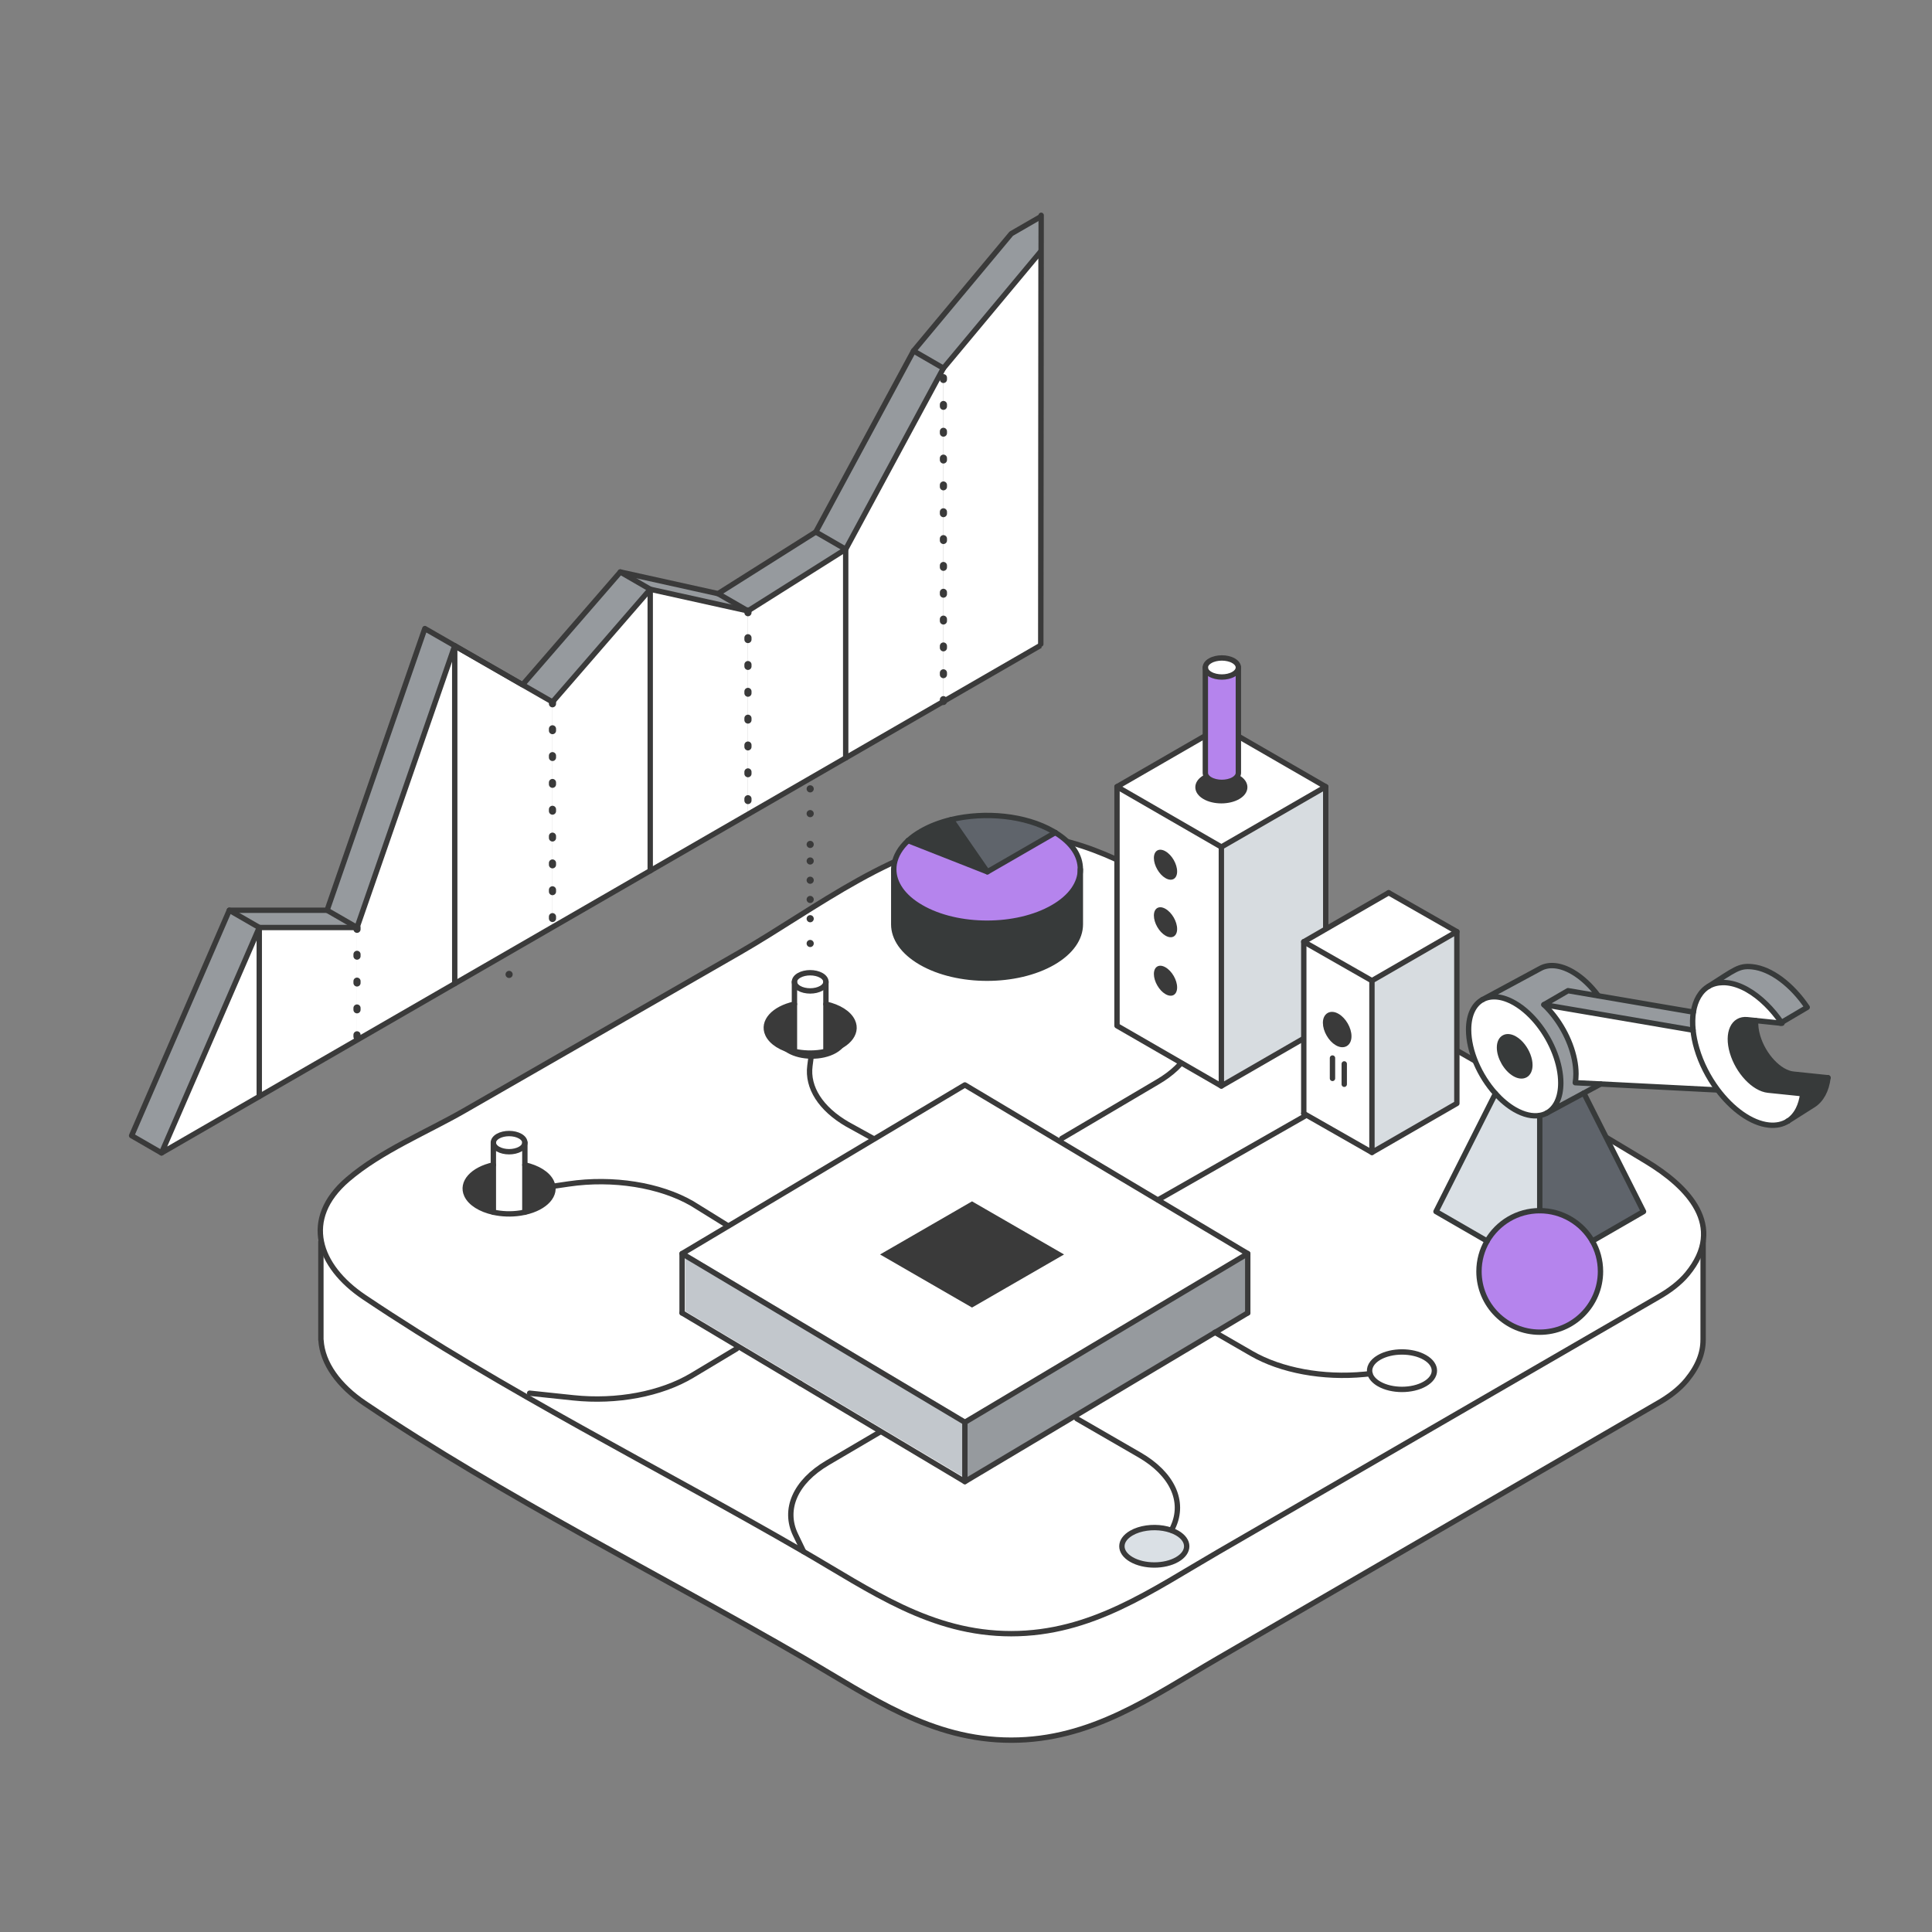 <?xml version="1.0" encoding="UTF-8"?>
<svg id="title" xmlns="http://www.w3.org/2000/svg" xmlns:xlink="http://www.w3.org/1999/xlink" viewBox="0 0 1080 1080">
  <rect x="0" y="0" width="1080" height="1080" fill="#808080" stroke="none"/>
  <defs>
    <style>
      .cls-1 {
        fill: #f6d84c;
      }

      .cls-2, .cls-3, .cls-4, .cls-5, .cls-6, .cls-7, .cls-8, .cls-9 {
        stroke-linecap: round;
        stroke-linejoin: round;
      }

      .cls-2, .cls-3, .cls-4, .cls-5, .cls-6, .cls-8 {
        stroke: #3a3a3a;
      }

      .cls-2, .cls-5, .cls-6, .cls-7, .cls-9 {
        stroke-width: 3px;
      }

      .cls-2, .cls-10 {
        fill: #3a3a3a;
      }

      .cls-11 {
        fill: #c2c7cc;
      }

      .cls-3, .cls-12, .cls-4, .cls-6, .cls-7, .cls-8, .cls-9 {
        fill: none;
      }

      .cls-3, .cls-4, .cls-8 {
        stroke-width: 4px;
      }

      .cls-13 {
        fill: #969a9e;
      }

      .cls-14 {
        fill: #969a9e;
      }

      .cls-15, .cls-5 {
        fill: #fff;
      }

      .cls-16 {
        fill: #ebedef;
      }

      .cls-4 {
        stroke-dasharray: 1 14;
      }

      .cls-17 {
        fill: #d7dce0;
      }

      .cls-18 {
        fill: #373a3a;
      }

      .cls-7 {
        stroke: #373a3a;
      }

      .cls-19 {
        fill: #dae0e5;
      }

      .cls-8 {
        stroke-dasharray: 0 10.76;
      }

      .cls-20 {
        clip-path: url(#clippath);
      }

      .cls-21 {
        fill: #b584ed;
      }

      .cls-22 {
        fill: #5f646b;
      }

      .cls-9 {
        stroke: #3a3a3a;
      }
    </style>
    <clipPath id="clippath">
      <polygon class="cls-12" points="582.1 370.42 582.1 103.06 73.88 422.89 -18.57 545.32 56.39 747.71 582.1 370.42"/>
    </clipPath>
  </defs>
  <g>
    <path class="cls-5" d="M179.38,694.03v55.04h.05c.76,13.14,10.06,25.72,24.41,35.38,77.98,52.49,164.4,95.37,245.7,142.53,37.54,21.78,70.8,45.78,115.72,45.78s78.19-24.01,115.72-45.78c81.9-47.51,163.8-95.02,245.7-142.53,5.9-3.36,11.88-7.68,16.21-12.96,6.5-7.92,9.17-15.42,9.14-22.42h.02v-55.04H179.38Z"/>
    <path class="cls-5" d="M927,725.09c-81.97,47.47-163.94,94.94-245.92,142.41-37.57,21.75-70.91,45.74-115.82,45.74-44.94,0-78.24-23.98-115.82-45.74-81.37-47.12-167.86-89.96-245.92-142.41-25.52-17.15-35.09-43.55-9.07-65.85,18.52-15.87,44.07-26.31,64.99-38.33,51.36-29.51,102.73-59.03,154.09-88.54,42.5-24.42,88.2-61.35,139.04-65.64,38.94-3.29,68.28,10.41,101.02,29.23,88.79,51.02,178.94,100.21,266.58,153.18,23.26,14.06,45.12,36.16,23.03,63.01-4.34,5.27-10.33,9.6-16.23,12.95h0Z"/>
  </g>
  <g>
    <g>
      <path class="cls-18" d="M1021.85,602.46l-14.12,8.93-19.36-2c-7.81-.81-16.75-10.28-19.95-21.15-3.2-10.87.53-19.03,8.34-18.23l4.68.48c-.2,2.59.14,5.58,1.09,8.81,3.21,10.87,12.14,20.34,19.95,21.14l19.36,2.01Z"/>
      <path class="cls-18" d="M1007.74,611.4l14.12-8.93c-.84,7.02-3.74,12.41-8.3,15.29h-.02s-14.06,8.92-14.06,8.92c2.41-1.54,4.34-3.78,5.76-6.58,1.25-2.48,2.1-5.41,2.5-8.69Z"/>
      <path class="cls-14" d="M1010.24,563.09l-14.41,8.5c-2.59-3.76-5.46-7.2-8.5-10.19-6.89-6.79-14.67-11.29-21.97-12.04-.79-.08-1.56-.11-2.3-.1-2.97.05-5.6.74-7.86,2.05,14.57-9.27,16.86-11.66,24.28-10.89,10.64,1.1,22.31,10.14,30.77,22.66Z"/>
      <polygon class="cls-15" points="995.83 571.6 996.13 572.03 995.25 571.94 995.83 571.6"/>
      <path class="cls-15" d="M995.25,571.94l-18.49-1.92c-7.81-.81-11.55,7.36-8.34,18.23,3.2,10.88,12.14,20.34,19.95,21.15l19.36,2c-.39,3.29-1.24,6.21-2.5,8.69-1.42,2.8-3.36,5.04-5.76,6.58l-.04.03c-2.9,1.83-6.47,2.65-10.62,2.22-9.86-1.02-20.62-8.88-28.88-19.99-4.95-6.67-9.01-14.5-11.43-22.74-1.07-3.61-1.75-7.07-2.08-10.33-.38-3.64-.31-7.04.17-10.09,1.04-6.7,4.03-11.79,8.59-14.45,2.26-1.31,4.89-2,7.86-2.05.74-.01,1.51.02,2.3.1,7.3.75,15.07,5.25,21.97,12.04,3.04,2.99,5.92,6.43,8.5,10.19l-.58.34Z"/>
      <path class="cls-15" d="M959.94,608.93l-.47.33-78.89-4.02c.26-1.52.39-3.17.39-4.92,0-2.63-.3-5.36-.86-8.12-2.25-11.12-8.74-22.69-17.07-30.58l83.38,14.24h0c.33,3.26,1.01,6.72,2.08,10.33,2.43,8.24,6.48,16.07,11.43,22.74Z"/>
      <path class="cls-14" d="M946.59,565.77h0c-.48,3.05-.55,6.45-.17,10.09h0l-83.38-14.24,13.49-7.81,70.06,11.97Z"/>
      <path class="cls-22" d="M885.37,611.04l33.36,66.22-28.59,16.51c-5.87-10.15-16.85-16.98-29.42-16.98v-53.24c1.41-.23,2.71-.68,3.9-1.32l20.74-11.18Z"/>
      <path class="cls-14" d="M894.79,605.96l-30.09,16.22c4.8-2.63,7.79-8.47,7.79-16.82,0-2.63-.3-5.36-.86-8.12-2.28-11.3-8.94-23.07-17.47-30.96-2.35-2.18-4.85-4.06-7.44-5.55-6.96-4.02-13.28-4.48-17.91-1.98l32.35-17.45c4.64-2.5,10.95-2.04,17.9,1.98,5.34,3.09,10.29,7.82,14.41,13.4l-16.94-2.89-13.49,7.81c8.33,7.89,14.82,19.46,17.07,30.58.56,2.76.86,5.49.86,8.12,0,1.75-.13,3.4-.39,4.92l14.21.73Z"/>
      <path class="cls-21" d="M890.14,693.76c2.89,5,4.55,10.8,4.55,16.98,0,18.76-15.21,33.96-33.96,33.96s-33.96-15.2-33.96-33.96c0-6.19,1.66-11.99,4.55-16.98,5.87-10.15,16.84-16.98,29.42-16.98s23.54,6.83,29.42,16.98Z"/>
      <path class="cls-15" d="M871.63,597.24c.56,2.76.86,5.49.86,8.12,0,8.35-2.99,14.19-7.79,16.82l-.07.04c-1.19.64-2.5,1.09-3.9,1.32-4.04.7-8.84-.32-14.01-3.3-3.84-2.22-7.49-5.3-10.75-8.93-8.87-9.82-15.01-23.7-15.01-35.7,0-8.4,3.01-14.23,7.85-16.85,4.63-2.5,10.95-2.04,17.91,1.98,2.59,1.49,5.08,3.37,7.44,5.55,8.53,7.89,15.19,19.66,17.47,30.96ZM855.21,595.39c0-.87-.09-1.76-.28-2.68-.75-3.72-2.95-7.6-5.76-10.2-.78-.72-1.6-1.33-2.45-1.83-2.29-1.32-4.38-1.48-5.9-.65-1.59.86-2.59,2.78-2.59,5.55,0,5.42,3.8,12,8.49,14.7,2.29,1.32,4.38,1.48,5.9.65h.03c1.58-.88,2.56-2.8,2.56-5.55Z"/>
      <path class="cls-19" d="M860.73,623.55v53.23c-12.58,0-23.54,6.83-29.42,16.98l-28.58-16.51,33.23-65.94h0c3.26,3.63,6.91,6.7,10.75,8.92,5.17,2.98,9.97,4,14.01,3.3h0Z"/>
      <path class="cls-18" d="M854.93,592.72c.19.91.28,1.81.28,2.68,0,2.75-.98,4.67-2.56,5.54h-.03c-1.52.83-3.61.68-5.9-.64-4.69-2.7-8.49-9.28-8.49-14.7,0-2.77.99-4.69,2.59-5.55,1.52-.82,3.61-.67,5.9.65.85.49,1.67,1.11,2.45,1.83,2.81,2.6,5,6.48,5.76,10.2Z"/>
    </g>
    <g>
      <polyline class="cls-7" points="885.37 611.04 918.74 677.26 890.14 693.76"/>
      <line class="cls-7" x1="860.73" y1="623.55" x2="860.73" y2="676.78"/>
      <polyline class="cls-7" points="831.31 693.76 802.73 677.26 835.96 611.32"/>
      <path class="cls-7" d="M864.7,622.18l-.07.04c-1.19.64-2.5,1.09-3.9,1.32-4.04.68-8.84-.32-14.01-3.3-3.84-2.22-7.49-5.31-10.75-8.93-8.85-9.84-15.01-23.7-15.01-35.7,0-8.4,3.01-14.23,7.85-16.85"/>
      <path class="cls-7" d="M855.21,595.39c0,2.75-.98,4.67-2.56,5.54h-.03c-1.52.83-3.61.68-5.9-.64-4.69-2.7-8.49-9.28-8.49-14.7,0-2.77.99-4.69,2.59-5.55,1.52-.82,3.61-.67,5.9.65.85.49,1.67,1.11,2.45,1.83,2.81,2.6,5,6.48,5.76,10.2.19.91.28,1.81.28,2.68Z"/>
      <path class="cls-7" d="M894.79,605.96l-30.09,16.22c4.8-2.63,7.79-8.47,7.79-16.82,0-2.63-.3-5.36-.86-8.12-2.28-11.3-8.94-23.07-17.47-30.96-2.35-2.18-4.85-4.06-7.44-5.55-6.96-4.02-13.28-4.48-17.91-1.98l32.35-17.45c4.64-2.5,10.95-2.04,17.9,1.98,5.34,3.09,10.29,7.82,14.41,13.4"/>
      <polyline class="cls-7" points="946.42 575.86 863.05 561.62 876.54 553.8 946.59 565.77"/>
      <path class="cls-7" d="M959.48,609.26l-78.89-4.02c.26-1.52.39-3.17.39-4.92,0-2.63-.3-5.36-.86-8.12-2.25-11.12-8.74-22.69-17.07-30.58"/>
      <path class="cls-7" d="M831.31,693.76c-2.89,5-4.55,10.8-4.55,16.98,0,18.76,15.2,33.96,33.96,33.96s33.96-15.2,33.96-33.96c0-6.19-1.66-11.99-4.55-16.98-5.87-10.15-16.85-16.98-29.42-16.98s-23.54,6.83-29.42,16.98Z"/>
      <path class="cls-7" d="M981.44,570.51c-.2,2.59.14,5.58,1.09,8.81,3.21,10.87,12.14,20.34,19.95,21.14l19.36,2.01"/>
      <path class="cls-7" d="M995.83,571.6l.3.43-19.36-2.01c-7.81-.81-11.55,7.36-8.34,18.23,3.2,10.88,12.14,20.34,19.95,21.15l19.36,2"/>
      <path class="cls-7" d="M999.44,626.7c-2.9,1.83-6.47,2.65-10.62,2.22-9.86-1.02-20.62-8.88-28.88-19.99-4.95-6.67-9.01-14.5-11.43-22.74-1.07-3.61-1.74-7.07-2.08-10.33-.37-3.64-.31-7.04.17-10.09,1.05-6.69,4.03-11.79,8.59-14.45"/>
      <path class="cls-7" d="M955.2,551.32c14.57-9.27,16.86-11.66,24.28-10.89,10.64,1.1,22.31,10.14,30.77,22.66l-14.41,8.5c-2.59-3.76-5.46-7.2-8.5-10.19-6.89-6.79-14.67-11.29-21.97-12.04-.79-.08-1.56-.11-2.3-.1-2.97.05-5.6.74-7.86,2.05Z"/>
      <path class="cls-7" d="M1021.85,602.46c-.84,7.02-3.74,12.41-8.3,15.29h-.02s-14.06,8.92-14.06,8.92c2.41-1.54,4.34-3.78,5.76-6.58,1.25-2.48,2.1-5.41,2.5-8.69l14.12-8.93Z"/>
      <line class="cls-7" x1="999.47" y1="626.67" x2="999.44" y2="626.7"/>
      <line class="cls-7" x1="995.83" y1="571.6" x2="995.25" y2="571.94"/>
    </g>
  </g>
  <g>
    <g>
      <path class="cls-15" d="M797.23,758.99c7.08,4.09,7.08,10.72,0,14.8-7.08,4.09-18.54,4.09-25.61,0-2.77-1.6-4.48-3.6-5.07-5.68-.91-3.21.78-6.63,5.07-9.12,7.08-4.09,18.54-4.09,25.61,0Z"/>
      <path class="cls-19" d="M786.08,564.71c7.08,4.09,7.08,10.72,0,14.8-7.06,4.09-18.52,4.09-25.6.02-.02,0-.02-.02-.04-.02-7.08-4.09-7.08-10.72,0-14.8,7.08-4.09,18.56-4.09,25.63,0Z"/>
      <polygon class="cls-14" points="696.75 700.13 696.75 733 539.89 826.46 539.89 793.6 696.75 700.13"/>
      <path class="cls-15" d="M696.75,700.13l-156.86,93.46-156.82-93.46,156.82-93.46,156.86,93.46ZM539.89,733.99l56.84-33.86-56.84-33.86-56.82,33.86,56.82,33.86Z"/>
      <path class="cls-19" d="M658.78,857.16c7.08,4.09,7.08,10.7,0,14.79-7.08,4.09-18.54,4.09-25.61,0-7.08-4.09-7.08-10.7,0-14.79,4.83-2.79,11.72-3.68,17.85-2.66,2.84.48,5.52,1.36,7.76,2.66Z"/>
      <polygon class="cls-10" points="594.81 701.25 543.37 730.93 491.96 701.25 543.37 671.57 594.81 701.25"/>
      <polygon class="cls-11" points="539.89 793.6 539.89 826.46 448.57 772.03 448.55 772.03 383.06 733 383.06 700.13 539.89 793.6"/>
      <path class="cls-15" d="M467.39,572.67c7.08,4.09,7.08,10.72,0,14.8-3.64,2.1-8.45,3.12-13.22,3.05-4.51-.04-8.97-1.06-12.41-3.05-7.06-4.09-7.08-10.72,0-14.8,7.08-4.09,18.56-4.09,25.63,0Z"/>
      <path class="cls-1" d="M301.85,664.47c1.52,3.47-.06,7.28-4.74,9.99-7.08,4.09-18.56,4.09-25.63,0-7.08-4.09-7.08-10.72,0-14.8,7.08-4.09,18.56-4.09,25.63,0,2.38,1.37,3.96,3.05,4.74,4.81Z"/>
    </g>
    <g>
      <line class="cls-6" x1="697.5" y1="733.93" x2="697.5" y2="700.78"/>
      <line class="cls-6" x1="381.29" y1="733.93" x2="381.29" y2="700.78"/>
      <polygon class="cls-6" points="381.29 700.78 539.37 606.49 697.5 700.78 539.37 795.06 381.29 700.78"/>
      <line class="cls-6" x1="447.3" y1="773.3" x2="381.29" y2="733.93"/>
      <polyline class="cls-6" points="697.5 733.93 539.37 828.21 447.32 773.3"/>
      <line class="cls-6" x1="539.37" y1="795.06" x2="539.37" y2="828.21"/>
      <path class="cls-6" d="M411.8,753.94l-24.94,14.96c-17.37,10.39-42.13,15.06-66.34,12.49l-24.46-2.58"/>
      <path class="cls-6" d="M492.01,800.44l-29.44,17.3c-17.94,10.55-24.77,25.96-17.83,40.3l4.49,9.33"/>
      <path class="cls-6" d="M601.95,793.06l35.05,20.25c18.3,10.57,25.43,25.97,18.7,40.38l-.78,1.71"/>
      <path class="cls-6" d="M406.18,684.74l-19.3-11.96c-18.04-10.42-44.28-14.58-69.02-10.94l-16.72,2.45"/>
      <path class="cls-6" d="M488.34,636.55l-14.62-8.07c-14.9-8.62-22.55-20.54-20.97-32.67l.71-5.46"/>
      <line class="cls-6" x1="647.35" y1="670.73" x2="765.49" y2="603.31"/>
      <path class="cls-6" d="M593.56,636.41l53.29-31.45c16.83-9.71,24.3-23.57,20-37.09l-3.18-9.96"/>
      <path class="cls-6" d="M658.07,871.77c-7.08,4.09-18.54,4.09-25.61,0-7.08-4.09-7.08-10.7,0-14.79,4.83-2.79,11.72-3.68,17.85-2.66,2.84.48,5.52,1.36,7.76,2.66,7.08,4.09,7.08,10.7,0,14.79Z"/>
      <path class="cls-6" d="M296.4,674.28c-7.08,4.09-18.56,4.09-25.63,0-7.08-4.09-7.08-10.72,0-14.8,7.08-4.09,18.56-4.09,25.63,0,2.38,1.37,3.96,3.05,4.74,4.81,1.52,3.47-.06,7.28-4.74,9.99Z"/>
      <path class="cls-6" d="M466.68,587.3c-3.64,2.1-8.45,3.12-13.22,3.05-4.51-.04-8.97-1.06-12.41-3.05-7.06-4.09-7.08-10.72,0-14.8,7.08-4.09,18.56-4.09,25.63,0,7.08,4.09,7.08,10.72,0,14.8Z"/>
      <g>
        <path class="cls-6" d="M679.11,744.77l20.47,11.81c16.51,9.55,40.01,13.89,63.08,11.66l3.18-.32"/>
        <path class="cls-6" d="M796.52,773.62c-7.08,4.09-18.54,4.09-25.61,0-2.77-1.6-4.48-3.6-5.07-5.68-.91-3.21.78-6.63,5.07-9.12,7.08-4.09,18.54-4.09,25.61,0,7.08,4.09,7.08,10.72,0,14.8Z"/>
      </g>
      <path class="cls-6" d="M778.61,582.04c-7.06,4.09-18.52,4.09-25.6.02-.02,0-.02-.02-.04-.02-7.08-4.09-7.08-10.72,0-14.8,7.08-4.09,18.56-4.09,25.63,0,7.08,4.09,7.08,10.72,0,14.8Z"/>
    </g>
  </g>
  <g>
    <g>
      <g>
        <g>
          <path class="cls-10" d="M275.79,651.2v26.43c-7.07-1.58-12.77-5.01-14.88-9.55-3.28-7.07,3.3-14.31,14.88-16.88Z"/>
          <path class="cls-15" d="M293.4,638.81v38.82c-.8.18-1.62.33-2.46.46-5.21.81-10.48.58-15.15-.46v-38.88c0,1.3.85,2.6,2.57,3.6,3.44,1.98,9.01,1.98,12.45,0,1.69-.98,2.55-2.25,2.58-3.53Z"/>
          <path class="cls-10" d="M293.4,651.2c7.06,1.58,12.77,5.01,14.87,9.55,3.28,7.07-3.3,14.32-14.87,16.88v-26.43Z"/>
          <path class="cls-15" d="M293.4,638.74s0,.04,0,.06c-.02,1.28-.89,2.56-2.58,3.53-3.44,1.98-9.01,1.98-12.45,0-1.72-.99-2.57-2.3-2.57-3.6s.85-2.6,2.57-3.6c3.44-1.98,9.01-1.98,12.45,0,1.72.99,2.58,2.3,2.58,3.6Z"/>
        </g>
        <g>
          <path class="cls-9" d="M293.4,651.2c7.06,1.58,12.77,5.01,14.87,9.55,3.28,7.07-3.3,14.32-14.87,16.88-.8.18-1.62.33-2.46.46-5.21.81-10.48.58-15.15-.46-7.07-1.57-12.77-5.01-14.88-9.55-3.28-7.07,3.3-14.31,14.88-16.88"/>
          <path class="cls-9" d="M293.4,638.81c-.03,1.28-.89,2.56-2.58,3.53-3.44,1.98-9.01,1.98-12.45,0-1.72-.99-2.57-2.3-2.57-3.6s.85-2.6,2.57-3.6c3.44-1.98,9.01-1.98,12.45,0,1.72.99,2.58,2.3,2.58,3.6v.06Z"/>
          <line class="cls-9" x1="293.4" y1="638.74" x2="293.4" y2="677.63"/>
          <line class="cls-9" x1="275.79" y1="677.63" x2="275.79" y2="638.74"/>
        </g>
      </g>
      <g>
        <line class="cls-3" x1="284.59" y1="544.7" x2="284.59" y2="544.7"/>
        <line class="cls-8" x1="284.59" y1="530.86" x2="284.59" y2="496.25"/>
        <line class="cls-3" x1="284.59" y1="489.33" x2="284.59" y2="489.33"/>
      </g>
      <g>
        <line class="cls-3" x1="284.59" y1="475.45" x2="284.59" y2="475.45"/>
        <line class="cls-8" x1="284.59" y1="461.61" x2="284.59" y2="427"/>
        <line class="cls-3" x1="284.59" y1="420.08" x2="284.59" y2="420.08"/>
      </g>
    </g>
    <g>
      <g>
        <g>
          <path class="cls-10" d="M444.1,561.31v26.43c-7.07-1.58-12.77-5.01-14.88-9.55-3.28-7.07,3.3-14.31,14.88-16.88Z"/>
          <path class="cls-15" d="M461.7,548.92v38.82c-.8.18-1.62.33-2.46.46-5.21.81-10.48.58-15.15-.46v-38.88c0,1.3.85,2.6,2.57,3.6,3.44,1.98,9.01,1.98,12.45,0,1.69-.98,2.55-2.25,2.58-3.53Z"/>
          <path class="cls-10" d="M461.7,561.31c7.06,1.58,12.77,5.01,14.87,9.55,3.28,7.07-3.3,14.32-14.87,16.88v-26.43Z"/>
          <path class="cls-15" d="M461.7,548.86s0,.04,0,.06c-.02,1.28-.89,2.56-2.58,3.53-3.44,1.98-9.01,1.98-12.45,0-1.72-.99-2.57-2.3-2.57-3.6s.85-2.6,2.57-3.6c3.44-1.98,9.01-1.98,12.45,0,1.72.99,2.58,2.3,2.58,3.6Z"/>
        </g>
        <g>
          <path class="cls-9" d="M461.7,561.31c7.06,1.58,12.77,5.01,14.87,9.55,3.28,7.07-3.3,14.32-14.87,16.88-.8.18-1.62.33-2.46.46-5.21.81-10.48.58-15.15-.46-7.07-1.57-12.77-5.01-14.88-9.55-3.28-7.07,3.3-14.31,14.88-16.88"/>
          <path class="cls-9" d="M461.7,548.92c-.03,1.28-.89,2.56-2.58,3.53-3.44,1.98-9.01,1.98-12.45,0-1.72-.99-2.57-2.3-2.57-3.6s.85-2.6,2.57-3.6c3.44-1.98,9.01-1.98,12.45,0,1.72.99,2.58,2.3,2.58,3.6v.06Z"/>
          <line class="cls-9" x1="461.7" y1="548.86" x2="461.7" y2="587.74"/>
          <line class="cls-9" x1="444.1" y1="587.74" x2="444.1" y2="548.86"/>
        </g>
      </g>
      <g>
        <line class="cls-3" x1="452.9" y1="527.41" x2="452.9" y2="527.41"/>
        <line class="cls-8" x1="452.9" y1="513.57" x2="452.9" y2="478.96"/>
        <line class="cls-3" x1="452.9" y1="472.04" x2="452.9" y2="472.04"/>
      </g>
      <g>
        <line class="cls-3" x1="452.9" y1="454.82" x2="452.9" y2="454.82"/>
        <line class="cls-8" x1="452.9" y1="440.97" x2="452.9" y2="406.36"/>
        <line class="cls-3" x1="452.9" y1="399.44" x2="452.9" y2="399.44"/>
      </g>
      <g>
        <line class="cls-3" x1="452.9" y1="385.57" x2="452.9" y2="385.57"/>
        <line class="cls-8" x1="452.9" y1="371.72" x2="452.9" y2="337.12"/>
        <line class="cls-3" x1="452.9" y1="330.19" x2="452.9" y2="330.19"/>
      </g>
    </g>
    <g class="cls-20">
      <g>
        <g>
          <polygon class="cls-15" points="1128.39 612.93 1073.75 644.48 1073.75 400.26 1128.39 390.13 1128.39 612.93"/>
          <polygon class="cls-17" points="1128.39 390.13 1073.75 400.26 1019.12 317.94 1035.83 308.29 1086.81 385.09 1111.67 380.48 1128.39 390.13"/>
          <polygon class="cls-16" points="1073.75 400.26 1073.75 644.48 1019.12 612.93 1019.12 317.94 1073.75 400.26"/>
          <polygon class="cls-17" points="1035.83 308.29 1019.12 317.94 964.48 337.17 981.2 327.52 1035.83 308.29"/>
          <polygon class="cls-16" points="1019.12 317.94 1019.12 612.93 964.48 581.39 964.48 337.17 1019.12 317.94"/>
          <polygon class="cls-17" points="926.56 201.56 981.2 327.52 964.48 337.17 909.84 211.22 926.56 201.56"/>
          <polygon class="cls-16" points="964.48 337.17 964.48 581.39 909.84 549.85 909.84 211.22 964.48 337.17"/>
          <polygon class="cls-16" points="909.84 549.84 909.84 549.85 855.21 518.3 855.21 249.75 909.84 211.22 909.84 549.84"/>
          <polygon class="cls-17" points="817.29 107.01 871.24 238.44 855.21 249.75 800.57 116.66 817.29 107.01"/>
          <polygon class="cls-16" points="855.21 249.75 855.21 518.3 800.57 486.76 800.57 116.66 855.21 249.75"/>
          <polygon class="cls-16" points="800.57 116.66 800.57 486.76 745.94 455.21 745.94 177.01 800.57 116.66"/>
          <polygon class="cls-17" points="757.68 164.03 745.94 177.01 691.3 140.43 708.02 130.78 757.68 164.03"/>
          <polygon class="cls-16" points="745.94 177.01 745.94 455.21 691.3 423.67 691.3 140.43 745.94 177.01"/>
          <polygon class="cls-16" points="691.3 140.43 691.3 423.67 636.65 392.12 636.65 196.16 691.3 140.43"/>
          <polygon class="cls-13" points="598.74 130.64 649.75 182.81 636.65 196.16 582.02 140.29 527.38 205.82 510.67 196.16 565.3 130.64 582.22 120.87 598.74 130.64"/>
          <polygon class="cls-16" points="636.65 196.16 636.65 392.12 582.02 360.58 582.02 140.29 636.65 196.16"/>
          <polygon class="cls-15" points="582.02 140.29 582.02 360.58 527.38 392.12 527.38 205.82 582.02 140.29"/>
          <polygon class="cls-15" points="527.38 205.82 527.38 392.12 472.75 423.67 472.75 307.03 527.38 205.82"/>
          <polygon class="cls-13" points="527.38 205.82 472.75 307.03 456.03 297.38 510.67 196.16 527.38 205.82"/>
          <polygon class="cls-15" points="472.75 307.03 472.75 423.67 418.11 455.21 418.11 341.5 472.75 307.03"/>
          <polygon class="cls-13" points="472.75 307.03 418.11 341.5 401.4 331.85 456.03 297.38 472.75 307.03"/>
          <polygon class="cls-15" points="418.11 341.5 418.11 455.21 363.48 486.76 363.48 329.4 418.11 341.5"/>
          <polygon class="cls-13" points="418.11 341.5 363.48 329.4 346.76 319.75 401.4 331.85 418.11 341.5"/>
          <polygon class="cls-15" points="363.48 329.4 363.48 486.76 308.84 518.3 308.84 392.42 363.48 329.4"/>
          <polygon class="cls-13" points="363.48 329.4 308.84 392.42 292.1 382.8 292.12 382.77 346.76 319.75 363.48 329.4"/>
          <polygon class="cls-15" points="308.84 392.42 308.84 518.3 254.2 549.84 254.2 361.02 308.84 392.42"/>
          <polygon class="cls-13" points="292.12 382.77 292.1 382.8 254.2 361.02 199.57 518.48 182.84 508.83 237.49 351.37 292.12 382.77"/>
          <polygon class="cls-15" points="254.2 361.02 254.2 549.84 199.57 581.39 199.57 518.48 254.2 361.02"/>
          <polygon class="cls-15" points="199.57 518.48 199.57 581.39 144.93 612.93 144.93 518.48 199.57 518.48"/>
          <polygon class="cls-13" points="199.57 518.48 144.93 518.48 128.21 508.83 182.84 508.83 199.57 518.48"/>
          <polygon class="cls-15" points="144.93 518.48 144.93 612.93 90.29 644.48 144.93 518.48"/>
          <polygon class="cls-13" points="144.93 518.48 90.29 644.48 73.57 634.83 128.21 508.83 144.93 518.48"/>
        </g>
        <g>
          <polyline class="cls-6" points="1073.75 400.26 1019.12 317.94 964.48 337.17 909.84 211.22 855.21 249.75 800.57 116.66 745.94 177.01 691.3 140.43 636.65 196.16 582.02 140.29"/>
          <line class="cls-6" x1="582.02" y1="360.58" x2="1073.75" y2="644.48"/>
          <polygon class="cls-6" points="527.38 205.82 472.75 307.03 418.11 341.5 363.48 329.4 308.84 392.42 254.2 361.02 199.57 518.48 144.93 518.48 90.29 644.48 582.02 360.58 582.02 140.29 527.38 205.82"/>
          <polygon class="cls-6" points="1388.24 188.1 1346.94 140.59 1292.3 235.11 1237.66 235.11 1183.02 334.65 1128.39 390.13 1073.75 400.26 1073.75 644.48 1559.13 364.25 1559.13 -9.21 1510.85 79.53 1456.21 111.6 1401.58 203.45 1388.24 188.11 1388.24 188.1"/>
          <polyline class="cls-6" points="649.75 182.81 598.74 130.64 582.22 120.87 565.3 130.64 510.67 196.16 456.03 297.38 401.4 331.85 346.76 319.75 292.12 382.77 237.49 351.37 182.84 508.83 128.21 508.83 73.57 634.83 90.29 644.48"/>
          <polyline class="cls-6" points="909.84 549.84 909.84 211.22 926.56 201.56 981.2 327.52 1035.83 308.29 1086.81 385.09 1111.67 380.48 1166.31 325 1220.94 225.46 1275.58 225.46 1330.22 130.94 1346.94 140.59"/>
          <polyline class="cls-6" points="1019.12 612.93 1019.12 317.94 1035.83 308.29"/>
          <line class="cls-6" x1="964.48" y1="337.17" x2="981.2" y2="327.52"/>
          <line class="cls-4" x1="964.48" y1="581.39" x2="964.48" y2="337.17"/>
          <polyline class="cls-6" points="800.57 486.76 800.57 116.66 817.29 107.01 871.24 238.44"/>
          <polyline class="cls-6" points="691.3 423.67 691.3 140.43 708.02 130.78 757.68 164.03"/>
          <line class="cls-6" x1="527.38" y1="205.82" x2="510.67" y2="196.16"/>
          <line class="cls-4" x1="527.38" y1="392.12" x2="527.38" y2="205.82"/>
          <polyline class="cls-6" points="456.03 297.38 472.75 307.03 472.75 423.67"/>
          <line class="cls-4" x1="418.11" y1="341.5" x2="418.11" y2="455.21"/>
          <line class="cls-6" x1="401.4" y1="331.85" x2="418.11" y2="341.5"/>
          <polyline class="cls-6" points="346.76 319.75 363.48 329.4 363.48 486.76"/>
          <line class="cls-4" x1="199.57" y1="518.48" x2="199.57" y2="581.39"/>
          <line class="cls-6" x1="182.84" y1="508.83" x2="199.57" y2="518.48"/>
          <polyline class="cls-6" points="128.21 508.83 144.93 518.48 144.93 612.93"/>
          <line class="cls-4" x1="855.21" y1="249.75" x2="855.21" y2="518.3"/>
          <line class="cls-4" x1="745.94" y1="177.01" x2="745.94" y2="455.21"/>
          <line class="cls-4" x1="636.65" y1="196.16" x2="636.65" y2="392.12"/>
          <line class="cls-4" x1="308.84" y1="392.42" x2="308.84" y2="518.3"/>
          <line class="cls-6" x1="254.2" y1="361.02" x2="254.2" y2="549.84"/>
        </g>
      </g>
    </g>
    <line class="cls-9" x1="581.81" y1="360.06" x2="582.02" y2="120.35"/>
  </g>
  <g>
    <g>
      <g>
        <polygon class="cls-17" points="741.09 439.78 741.09 573.4 682.75 607.08 682.75 473.46 741.09 439.78"/>
        <polygon class="cls-15" points="741.09 439.78 682.75 473.46 624.41 439.78 682.75 406.1 741.09 439.78"/>
        <polygon class="cls-15" points="682.75 473.46 682.75 607.08 624.41 573.4 624.41 439.78 682.75 473.46"/>
      </g>
      <g>
        <polygon class="cls-6" points="682.75 607.08 682.75 473.46 741.09 439.78 741.09 573.4 682.75 607.08"/>
        <polyline class="cls-6" points="682.75 473.46 624.41 439.78 624.41 573.4 682.75 607.08"/>
        <polyline class="cls-6" points="624.41 439.78 682.75 406.1 741.09 439.78"/>
      </g>
    </g>
    <path class="cls-2" d="M691.99,434.72c5.1,2.95,5.1,7.72,0,10.67-5.1,2.95-13.38,2.95-18.48,0-5.1-2.95-5.1-7.72,0-10.67,5.1-2.95,13.38-2.95,18.48,0Z"/>
    <g>
      <g>
        <path class="cls-21" d="M692.26,373.13v58.9c0,1.36-.9,2.73-2.71,3.77-3.61,2.08-9.44,2.08-13.05,0-1.81-1.04-2.71-2.4-2.71-3.77v-58.9c0,1.36.9,2.73,2.71,3.77,3.61,2.08,9.44,2.08,13.05,0,1.8-1.04,2.71-2.4,2.71-3.77Z"/>
        <path class="cls-15" d="M689.55,369.36c1.8,1.04,2.71,2.4,2.71,3.77s-.91,2.73-2.71,3.77c-3.61,2.08-9.44,2.08-13.05,0-1.81-1.04-2.71-2.4-2.71-3.77s.9-2.73,2.71-3.77c3.61-2.08,9.44-2.08,13.05,0Z"/>
      </g>
      <g>
        <path class="cls-6" d="M692.26,373.13c0,1.36-.91,2.73-2.71,3.77-3.61,2.08-9.44,2.08-13.05,0-1.81-1.04-2.71-2.4-2.71-3.77s.9-2.73,2.71-3.77c3.61-2.08,9.44-2.08,13.05,0,1.8,1.04,2.71,2.4,2.71,3.77Z"/>
        <path class="cls-6" d="M692.26,373.13v58.9c0,1.36-.9,2.73-2.71,3.77-3.61,2.08-9.44,2.08-13.05,0-1.81-1.04-2.71-2.4-2.71-3.77v-58.9"/>
      </g>
    </g>
  </g>
  <g>
    <g>
      <path class="cls-15" d="M728.82,558.25v-31.8l38.11,21.75v96.02l-38.11-21.75v-64.22ZM747.49,583.01c3.59,2.07,6.5.4,6.5-3.75s-2.91-9.18-6.5-11.24c-3.58-2.07-6.49-.4-6.49,3.75,0,2.07.73,4.38,1.92,6.42,1.17,2.03,2.78,3.8,4.57,4.83Z"/>
      <polygon class="cls-15" points="728.82 526.45 766.93 548.2 814.39 520.8 776.28 499.05 728.82 526.45"/>
      <path class="cls-10" d="M741,571.77c0,2.07.73,4.38,1.92,6.42,1.17,2.03,2.78,3.8,4.57,4.83,3.59,2.07,6.5.4,6.5-3.75s-2.91-9.18-6.5-11.24c-3.58-2.07-6.49-.4-6.49,3.75Z"/>
      <path class="cls-10" d="M645.03,511.79c0,2.07.73,4.38,1.92,6.42,1.17,2.03,2.78,3.8,4.57,4.83,3.59,2.07,6.5.4,6.5-3.75s-2.91-9.18-6.5-11.24c-3.58-2.07-6.49-.4-6.49,3.75Z"/>
      <path class="cls-10" d="M645.03,479.63c0,2.07.73,4.38,1.92,6.42,1.17,2.03,2.78,3.8,4.57,4.83,3.59,2.07,6.5.4,6.5-3.75s-2.91-9.18-6.5-11.24c-3.58-2.07-6.49-.4-6.49,3.75Z"/>
      <path class="cls-10" d="M645.03,544.48c0,2.07.73,4.38,1.92,6.42,1.17,2.03,2.78,3.8,4.57,4.83,3.59,2.07,6.5.4,6.5-3.75s-2.91-9.18-6.5-11.24c-3.58-2.07-6.49-.4-6.49,3.75Z"/>
      <polygon class="cls-17" points="766.93 548.2 766.93 644.21 814.39 616.82 814.39 520.8 766.93 548.2"/>
    </g>
    <g>
      <polyline class="cls-6" points="728.82 622.47 728.82 526.45 776.28 499.05"/>
      <polygon class="cls-6" points="814.39 520.8 814.39 616.82 766.93 644.21 766.93 548.2 814.39 520.8"/>
      <line class="cls-6" x1="776.28" y1="499.05" x2="814.39" y2="520.8"/>
      <line class="cls-6" x1="728.82" y1="526.45" x2="766.93" y2="548.2"/>
      <line class="cls-6" x1="728.82" y1="622.47" x2="766.93" y2="644.21"/>
      <line class="cls-6" x1="751.44" y1="606.11" x2="751.44" y2="594.73"/>
      <line class="cls-6" x1="744.87" y1="602.83" x2="744.87" y2="591.45"/>
      <path class="cls-6" d="M741,571.77c0,2.07.73,4.38,1.92,6.42,1.17,2.03,2.78,3.8,4.57,4.83,3.59,2.07,6.5.4,6.5-3.75s-2.91-9.18-6.5-11.24c-3.58-2.07-6.49-.4-6.49,3.75Z"/>
    </g>
  </g>
  <g>
    <g>
      <path class="cls-18" d="M499.61,485.97v30.74c0,7.71,5.09,15.4,15.28,21.29,20.35,11.77,53.39,11.77,73.77,0,10.16-5.89,15.26-13.57,15.26-21.29v-30.74c0,7.71-5.08,15.43-15.26,21.29-20.37,11.77-53.41,11.77-73.77,0-10.19-5.86-15.28-13.57-15.28-21.29Z"/>
      <path class="cls-18" d="M507.63,469.91l44.31,17.43-20.18-29.19c-6.13,1.47-11.88,3.64-16.87,6.53-2.82,1.61-5.24,3.37-7.27,5.23Z"/>
      <path class="cls-22" d="M531.76,458.15l20.18,29.19,37.97-21.92c-.4-.25-.83-.5-1.24-.74-15.38-8.89-37.99-11.07-56.9-6.53Z"/>
      <path class="cls-21" d="M589.91,465.42l-37.97,21.92-44.31-17.43c-4.38,4.01-6.96,8.49-7.76,13.06-.17.99-.25,1.99-.25,2.99,0,7.71,5.09,15.43,15.28,21.29,20.35,11.77,53.39,11.77,73.77,0,10.18-5.86,15.26-13.57,15.26-21.29s-4.67-14.78-14.01-20.55Z"/>
    </g>
    <g>
      <path class="cls-7" d="M507.63,469.91c-4.38,4.01-6.96,8.49-7.76,13.06-.17.99-.25,1.99-.25,2.99,0,7.71,5.09,15.43,15.28,21.29,20.35,11.77,53.39,11.77,73.77,0,10.18-5.86,15.26-13.57,15.26-21.29s-4.67-14.78-14.01-20.55"/>
      <path class="cls-7" d="M589.91,465.42c-.4-.25-.83-.5-1.24-.74-15.38-8.89-37.99-11.07-56.9-6.53-6.13,1.47-11.88,3.64-16.87,6.53-2.82,1.61-5.24,3.37-7.27,5.23"/>
      <path class="cls-7" d="M499.61,485.97v30.74c0,7.71,5.09,15.4,15.28,21.29,20.35,11.77,53.39,11.77,73.77,0,10.16-5.89,15.26-13.57,15.26-21.29v-30.74"/>
      <polyline class="cls-7" points="589.91 465.42 551.94 487.34 531.76 458.15"/>
      <line class="cls-7" x1="551.94" y1="487.34" x2="507.63" y2="469.91"/>
    </g>
  </g>
</svg>